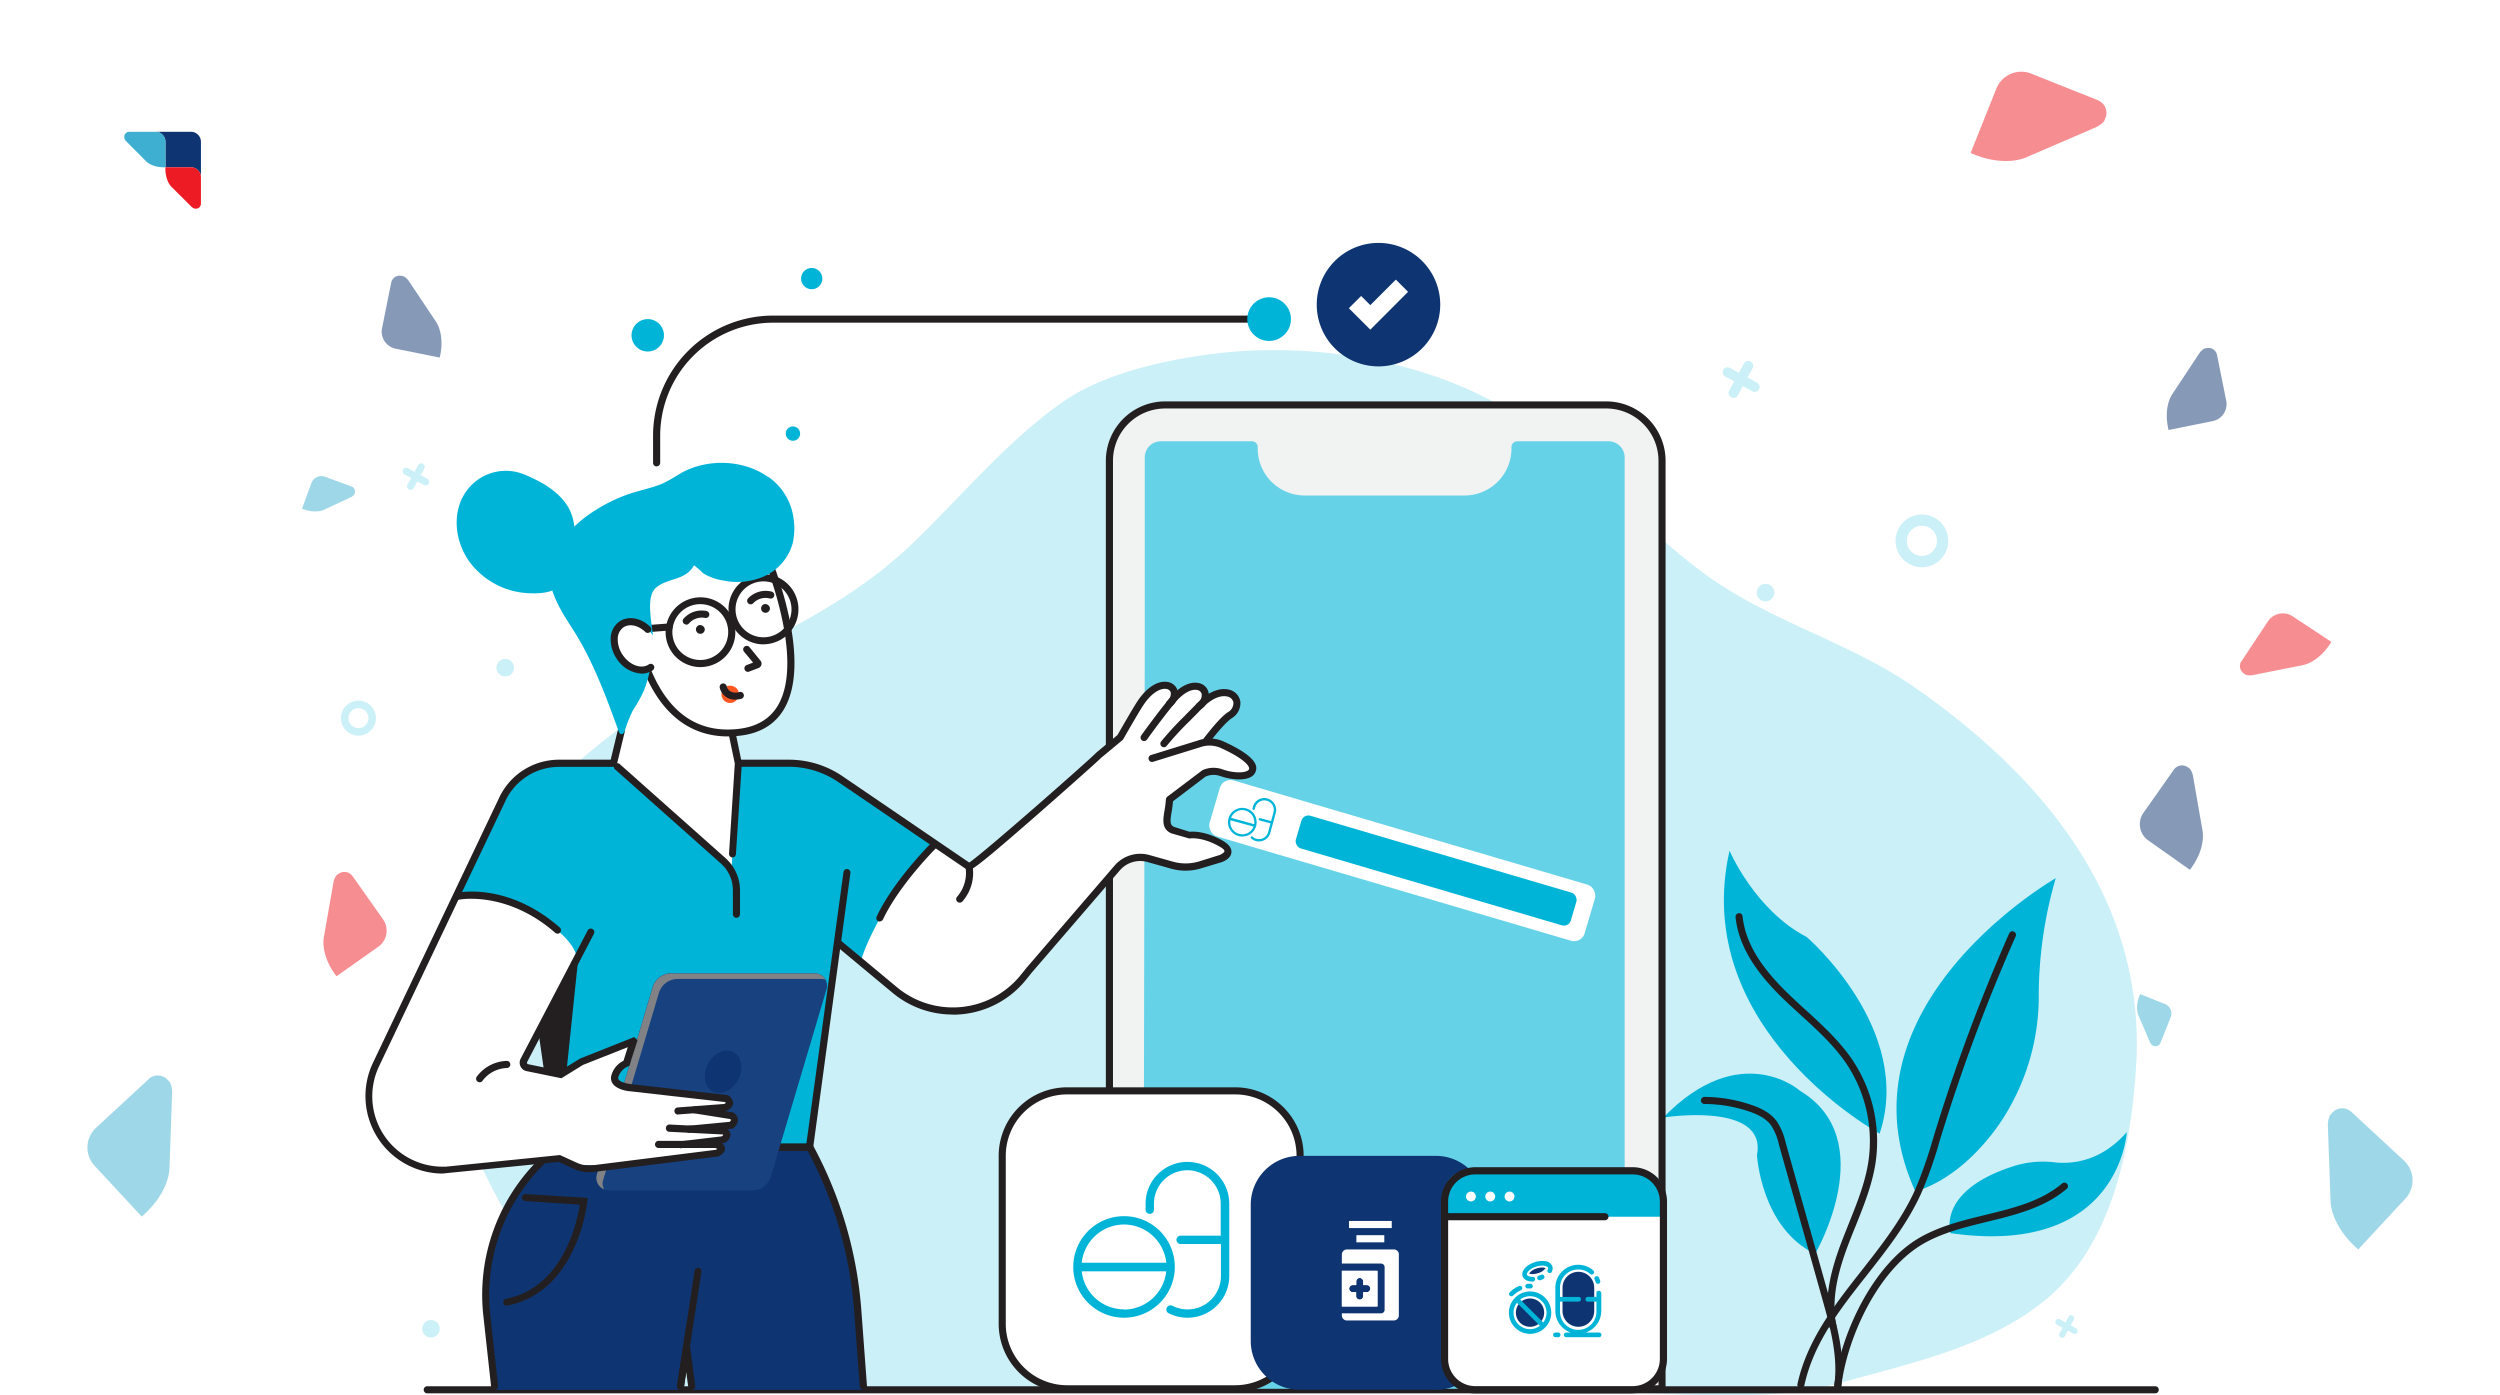 <svg xmlns="http://www.w3.org/2000/svg" xmlns:xlink="http://www.w3.org/1999/xlink" id="Layer_1" data-name="Layer 1" viewBox="0 0 645 360"><defs><style>.cls-1{opacity:0.5;}.cls-2{fill:#ed1c24;}.cls-2,.cls-3,.cls-4{fill-rule:evenodd;}.cls-10,.cls-3{fill:#0e3572;}.cls-4{fill:#3eafd1;}.cls-5{opacity:0.65;}.cls-6{fill:#fff;}.cls-7{fill:#ccf0f7;}.cls-8{fill:#00b4d8;}.cls-9{fill:#231f20;}.cls-11{fill:#f1f2f2;}.cls-12{fill:#66d2e8;}.cls-13{fill:#17417f;}.cls-14{fill:#808285;}.cls-15{fill:#ff5722;}</style></defs><g class="cls-1"><path class="cls-2" d="M90.93,226l7.89,11.18a5.09,5.09,0,0,1-1.21,7.08l-10.8,7.62c-4.25-5.6-3.27-10-3.27-10l2.52-14.39a4.59,4.59,0,0,1,.76-1.67l.57-.4a2.55,2.55,0,0,1,3.54.61Z"></path><path class="cls-3" d="M100.93,72.91l-2.37,11.8a4.48,4.48,0,0,0,3.5,5.25l11.39,2.29c1.42-6-.94-9.22-.94-9.22l-7.14-10.68a4,4,0,0,0-1.21-1.06l-.6-.12a2.23,2.23,0,0,0-2.63,1.74Z"></path><path class="cls-4" d="M90.71,125.53,83.84,123a2.71,2.71,0,0,0-3.48,1.61l-2.43,6.63c3.48,1.41,5.63.29,5.63.29l7.07-3.3a2.49,2.49,0,0,0,.76-.63l.12-.35a1.36,1.36,0,0,0-.8-1.74Z"></path><path class="cls-4" d="M38.36,278.42,24.75,291a6.92,6.92,0,0,0-.37,9.74l12.19,13.14c7.21-6.24,7.15-12.39,7.15-12.39l.7-19.8a6.18,6.18,0,0,0-.55-2.43l-.64-.69a3.45,3.45,0,0,0-4.87-.18Z"></path><path class="cls-3" d="M560.88,198.54,553,209.72a5.1,5.1,0,0,0,1.22,7.08L565,224.42c4.25-5.6,3.27-10,3.27-10L565.76,200a4.7,4.7,0,0,0-.77-1.67l-.56-.4a2.57,2.57,0,0,0-3.55.61Z"></path><path class="cls-3" d="M572,91.6l2.37,11.8a4.48,4.48,0,0,1-3.5,5.25l-11.38,2.29c-1.43-6,.94-9.22.94-9.22L567.52,91a4,4,0,0,1,1.2-1.07l.6-.12A2.24,2.24,0,0,1,572,91.6Z"></path><path class="cls-2" d="M541.3,25.87,524.07,19a6.92,6.92,0,0,0-9,3.84l-6.65,16.63c8.72,3.85,14.26,1.16,14.26,1.16l18.19-7.85a6.28,6.28,0,0,0,2-1.53l.35-.87a3.46,3.46,0,0,0-1.92-4.48Z"></path><path class="cls-4" d="M557.38,269.09l2.65-6.62a2.65,2.65,0,0,0-1.48-3.44l-6.39-2.56c-1.48,3.35-.45,5.48-.45,5.48l3,7a2.38,2.38,0,0,0,.59.76l.34.13a1.33,1.33,0,0,0,1.72-.74Z"></path><path class="cls-4" d="M606.64,286.85l13.61,12.62a6.92,6.92,0,0,1,.37,9.74l-12.19,13.14c-7.21-6.24-7.15-12.39-7.15-12.39l-.7-19.81a6.14,6.14,0,0,1,.55-2.42l.64-.69a3.46,3.46,0,0,1,4.87-.19Z"></path><path class="cls-2" d="M578.29,170.62l6.84-10.31a4.61,4.61,0,0,1,6.37-1.3l10,6.6c-3.33,5.42-7.39,6-7.39,6l-13,2.59a4.33,4.33,0,0,1-1.66-.09l-.52-.35a2.3,2.3,0,0,1-.65-3.19Z"></path></g><g class="cls-5"><image width="417" height="417" transform="translate(-7.2 -7.17) scale(0.24)"></image></g><circle class="cls-6" cx="42.93" cy="42.93" r="17.93"></circle><path class="cls-3" d="M40.1,34h9.17a2.58,2.58,0,0,1,2.57,2.58v9.16a2.58,2.58,0,0,0-2.57-2.57H42.68V36.61A2.59,2.59,0,0,0,40.1,34Z"></path><path class="cls-2" d="M51.84,52.56V45.7a2.55,2.55,0,0,0-2.54-2.54H42.68c-.12,3.52,1.56,5.05,1.56,5.05l5.19,5.16a2.36,2.36,0,0,0,.79.46h.35a1.27,1.27,0,0,0,1.27-1.27Z"></path><path class="cls-4" d="M33.29,34h6.85a2.56,2.56,0,0,1,2.55,2.55v6.61c-3.52.12-5-1.56-5-1.56l-5.16-5.18a2.34,2.34,0,0,1-.46-.8v-.34A1.28,1.28,0,0,1,33.29,34Z"></path><path class="cls-7" d="M551.17,274.3c2.26-42.43-24.16-74-57.24-97-16.72-11.63-37.1-16.88-53.8-29-18.74-13.62-32.32-31.88-53.16-43.72-21.11-12-49.74-16.61-75.38-13.11-12.54,1.72-27.59,5.15-38.09,12.71-14,10.06-25,23.33-37.28,35.27-13.07,12.73-27.37,20.34-43.53,28.47-26.16,13.16-50.9,30.83-66.83,55.39-13.08,20.16-14.14,43.7-6.31,66a136.27,136.27,0,0,0,16.35,32.13c5.5,7.93,12.94,13.88,19.47,20.88,2.73,2.93,10.22,16.24,14,16.09,35.64-1.42,72.69.19,108.61.33l137,.54c19.39.07,41.48,2.69,59.65-2.44,17.89-5.05,38.32-9.24,53.23-21.58,17-14.08,21.88-38.81,23.23-59.78q0-.59.06-1.17Z"></path><path class="cls-8" d="M484.94,292.48s-49.17-26.82-38.72-73c0,0,6.55,15.36,19.92,22.28,0,0,27.74,23.81,18.8,50.73Z"></path><path class="cls-8" d="M548.71,292.09s-1.71,32.29-45.46,26.07c0,0-3.79-11.16,16.9-17.49a25.33,25.33,0,0,1,10.11-.77c4.38.45,11.81-.22,18.45-7.81Z"></path><path class="cls-8" d="M530.37,226.58s-57.85,33.09-36.23,80.77c0,0,11.15-2.31,21.66-17.31A58.58,58.58,0,0,0,526,256.13a109.19,109.19,0,0,1,4.38-29.55Z"></path><path class="cls-8" d="M464.28,281.32s-15.3-13.42-35.15,7c0,0,26.86-4.27,24.17,9.69,0,0,1,18.72,15,25.51,0,0,17.2-29.57-4-42.16Z"></path><path class="cls-9" d="M464.63,358.18l-.19,0a.93.93,0,0,1-.7-1.09c2.46-11.35,9.61-20.45,16.53-29.26,5.09-6.48,10.34-13.17,13.77-20.75a109.69,109.69,0,0,0,4.59-13l.47-1.55a466.82,466.82,0,0,1,19.24-51.65.92.92,0,1,1,1.68.74A464.58,464.58,0,0,0,500.85,293l-.48,1.55a105.58,105.58,0,0,1-4.67,13.26c-3.51,7.79-8.84,14.57-14,21.13-7.1,9-13.81,17.58-16.18,28.52a.92.92,0,0,1-.9.72Z"></path><path class="cls-9" d="M474.14,358.56H474a.91.91,0,0,1-.79-1c1.66-13.42,10-31.42,22.27-38.37,5.16-2.91,11-4.35,16.74-5.74,7.37-1.8,14.33-3.5,19.82-8.12a.91.91,0,0,1,1.28.12.9.9,0,0,1-.11,1.28c-5.81,4.9-13.31,6.73-20.55,8.5-5.58,1.36-11.35,2.76-16.27,5.56-11.73,6.64-19.77,24-21.37,37a.91.91,0,0,1-.91.8Z"></path><path class="cls-9" d="M472.82,343a.93.93,0,0,1-.9-.74c-1.57-7.82.92-15.87,3.26-22,.58-1.53,1.19-3,1.8-4.57,2.09-5.2,4.26-10.57,5.08-16.12a36,36,0,0,0-5.66-25.1c-3.2-4.74-7.55-8.71-11.76-12.54-1.59-1.45-3.23-2.95-4.8-4.47-7.52-7.32-11.36-14-12.07-20.86a.92.92,0,0,1,.82-1,.89.89,0,0,1,1,.82c.67,6.45,4.33,12.72,11.54,19.73,1.53,1.5,3.16,3,4.74,4.42,4.29,3.91,8.73,8,12.05,12.88a37.86,37.86,0,0,1,6,26.39c-.86,5.77-3.07,11.24-5.19,16.53q-.93,2.26-1.8,4.54c-2.25,5.91-4.65,13.64-3.18,21A.9.9,0,0,1,473,343l-.18,0Z"></path><path class="cls-9" d="M474.14,358.56H474a.91.91,0,0,1-.77-1c1.1-7.58-1.12-15.45-3.07-22.4l-11.24-40a14.39,14.39,0,0,0-2.07-4.94c-1.46-1.9-3.84-2.87-5.76-3.52a36.27,36.27,0,0,0-11.23-1.87.92.92,0,1,1,0-1.83h0a38,38,0,0,1,11.81,2c2.16.72,4.86,1.85,6.62,4.13a15.93,15.93,0,0,1,2.38,5.56l11.25,40c2,7.12,4.26,15.19,3.11,23.15a.91.91,0,0,1-.91.78Z"></path><path class="cls-7" d="M132.62,172.25a2.27,2.27,0,1,1-2.27-2.26,2.27,2.27,0,0,1,2.27,2.26Z"></path><path class="cls-7" d="M113.46,342.82a2.26,2.26,0,1,1-2.26-2.26,2.25,2.25,0,0,1,2.26,2.26Z"></path><path class="cls-7" d="M457.76,152.9a2.26,2.26,0,1,1-2.26-2.27,2.26,2.26,0,0,1,2.26,2.27Z"></path><path class="cls-7" d="M92.47,187.86a2.58,2.58,0,1,1,2.58-2.58,2.58,2.58,0,0,1-2.58,2.58Zm0-7.1A4.52,4.52,0,1,0,97,185.28a4.52,4.52,0,0,0-4.52-4.52Z"></path><path class="cls-7" d="M495.85,143.43a3.89,3.89,0,1,1,3.89-3.89,3.89,3.89,0,0,1-3.89,3.89Zm0-10.69a6.8,6.8,0,1,0,6.8,6.8,6.8,6.8,0,0,0-6.8-6.8Z"></path><path class="cls-7" d="M110.26,123.53l-1.71-.94.93-1.71a.91.91,0,1,0-1.6-.87l-.94,1.71-1.71-.93a.91.91,0,0,0-.87,1.6l1.72.93-.94,1.71a.91.91,0,0,0,1.6.88l.94-1.71,1.71.93a.91.91,0,0,0,.87-1.6Z"></path><path class="cls-7" d="M453.25,98.69l-2.38-1.3,1.3-2.38a1.27,1.27,0,0,0-2.24-1.21l-1.29,2.38-2.38-1.3a1.27,1.27,0,0,0-1.21,2.23l2.38,1.29-1.3,2.38a1.27,1.27,0,0,0,2.23,1.22l1.29-2.38,2.38,1.29a1.27,1.27,0,1,0,1.22-2.22Z"></path><path class="cls-7" d="M535.7,342.73l-1.45-.8.79-1.46a.77.77,0,0,0-.31-1.05.77.77,0,0,0-1.05.31l-.8,1.46-1.45-.8a.79.79,0,0,0-1.06.31.78.78,0,0,0,.31,1.06l1.46.79-.8,1.46a.77.77,0,0,0,.32,1.06.79.79,0,0,0,1.05-.31l.8-1.46,1.45.79a.76.76,0,0,0,1-.31.76.76,0,0,0-.31-1Z"></path><path class="cls-10" d="M371.58,78.6a15.93,15.93,0,1,1-15.93-15.93A15.93,15.93,0,0,1,371.58,78.6Z"></path><polygon class="cls-6" points="353.54 85.05 348 79.52 351.17 76.36 353.54 78.73 360.13 72.14 363.28 75.3 353.54 85.05 353.54 85.05"></polygon><path class="cls-8" d="M206.43,111.87a1.85,1.85,0,1,1-1.85-1.85,1.85,1.85,0,0,1,1.85,1.85Z"></path><path class="cls-8" d="M212.16,71.88a2.74,2.74,0,1,1-2.74-2.74,2.75,2.75,0,0,1,2.74,2.74Z"></path><path class="cls-8" d="M171.3,86.51a4.18,4.18,0,1,1-4.18-4.18,4.18,4.18,0,0,1,4.18,4.18Z"></path><path class="cls-9" d="M169.4,120.34a.92.92,0,0,1-.91-.92v-7a31,31,0,0,1,31-31h128a.92.92,0,1,1,0,1.83h-128a29.19,29.19,0,0,0-29.16,29.15v7a.92.92,0,0,1-.92.92Z"></path><path class="cls-8" d="M321.8,82.33a5.63,5.63,0,1,0,5.63-5.63,5.64,5.64,0,0,0-5.63,5.63Z"></path><path class="cls-9" d="M556.14,359.48l-446,0a.92.92,0,0,1,0-1.83l446,0a.92.92,0,0,1,0,1.83Z"></path><path class="cls-11" d="M414.42,104.48H300.61a14.38,14.38,0,0,0-14.38,14.38V358.31H428.8V118.86a14.38,14.38,0,0,0-14.38-14.38Z"></path><path class="cls-9" d="M287.15,357.39H427.89V118.86a13.49,13.49,0,0,0-13.47-13.47H300.61a13.48,13.48,0,0,0-13.46,13.47V357.39Zm142.57,1.83H285.31V118.86a15.32,15.32,0,0,1,15.3-15.3H414.42a15.33,15.33,0,0,1,15.3,15.3V359.22Z"></path><path class="cls-12" d="M295,358.31l.35-190.93V118a4.15,4.15,0,0,1,4.15-4.15H323a1.49,1.49,0,0,1,1.49,1.49v.4a12.12,12.12,0,0,0,12.1,12.1h41.27a12.12,12.12,0,0,0,12.1-12.1v-.4a1.49,1.49,0,0,1,1.49-1.49H415a4.16,4.16,0,0,1,4.16,4.15V358.31Z"></path><path class="cls-6" d="M318.69,358.31H275.31a16.75,16.75,0,0,1-16.75-16.74V298.18a16.74,16.74,0,0,1,16.75-16.73h43.38a16.73,16.73,0,0,1,16.74,16.73v43.39a16.74,16.74,0,0,1-16.74,16.74Z"></path><path class="cls-9" d="M275.31,282.36a15.84,15.84,0,0,0-15.82,15.82v43.39a15.84,15.84,0,0,0,15.82,15.82h43.38a15.84,15.84,0,0,0,15.82-15.82V298.18a15.84,15.84,0,0,0-15.82-15.82Zm43.38,76.86H275.31a17.67,17.67,0,0,1-17.65-17.65V298.18a17.67,17.67,0,0,1,17.65-17.65h43.38a17.67,17.67,0,0,1,17.65,17.65v43.39a17.67,17.67,0,0,1-17.65,17.65Z"></path><path class="cls-8" d="M306.33,299.77a10.79,10.79,0,0,0-10.77,10.77v1.57a1.08,1.08,0,1,0,2.16,0v-1.57a8.61,8.61,0,1,1,17.22,0v8.26H304.61a1.08,1.08,0,1,0,0,2.16H315v8.26a8.61,8.61,0,0,1-12.56,7.65,1.08,1.08,0,0,0-1,1.91,10.78,10.78,0,0,0,15.71-9.57V310.54a10.78,10.78,0,0,0-10.78-10.77Z"></path><path class="cls-8" d="M290,313.77a13.1,13.1,0,1,0,13.1,13.1A13.1,13.1,0,0,0,290,313.77Zm0,2.15a11,11,0,0,1,10.9,9.87H279.09A11,11,0,0,1,290,315.92Zm0,21.9A11,11,0,0,1,279.09,328h21.79a11,11,0,0,1-10.9,9.87Z"></path><path class="cls-10" d="M370.44,358.56H335.29a12.6,12.6,0,0,1-12.6-12.6V310.81a12.6,12.6,0,0,1,12.6-12.6h35.15a12.6,12.6,0,0,1,12.6,12.6V346a12.6,12.6,0,0,1-12.6,12.6Z"></path><rect class="cls-6" x="349.95" y="318.68" width="7.2" height="1.84"></rect><rect class="cls-6" x="348.04" y="315.01" width="11.03" height="1.83"></rect><path class="cls-6" d="M359.46,322.36H347.64a1.32,1.32,0,0,0-1.44,1.21V326h10.11a.92.92,0,0,1,.92.92v11a.92.92,0,0,1-.92.92H346.2v.63a1.32,1.32,0,0,0,1.44,1.21h11.82a1.32,1.32,0,0,0,1.44-1.21v-16A1.32,1.32,0,0,0,359.46,322.36Zm-13.26,5.51v9.19h9.19v-9.19Zm6.42,5.52h-.91v.9a.92.92,0,1,1-1.83,0v-.9H349a.92.92,0,1,1,0-1.84h.91v-.91a.92.92,0,0,1,.9-.93h0a.92.92,0,0,1,.9.93v.91h.91a.92.92,0,1,1,0,1.84Z"></path><path class="cls-6" d="M346.2,327.87v9.19h9.19v-9.19Zm6.42,5.52h-.91v.9a.92.92,0,1,1-1.83,0v-.9H349a.92.92,0,1,1,0-1.84h.91v-.91a.92.92,0,0,1,.9-.93h0a.92.92,0,0,1,.9.93v.91h.91a.92.92,0,1,1,0,1.84Z"></path><path class="cls-6" d="M421.24,358.56H380.62a7.93,7.93,0,0,1-7.94-7.93V310a7.93,7.93,0,0,1,7.94-7.94h40.62a7.94,7.94,0,0,1,7.94,7.94v40.62a7.94,7.94,0,0,1-7.94,7.93Z"></path><path class="cls-8" d="M423.43,302.07h-45a5.74,5.74,0,0,0-5.75,5.75v6.09h56.5v-6.09a5.75,5.75,0,0,0-5.75-5.75Z"></path><path class="cls-6" d="M380.77,308.69a1.27,1.27,0,1,1-1.26-1.26,1.25,1.25,0,0,1,1.26,1.26Z"></path><path class="cls-6" d="M385.75,308.69a1.27,1.27,0,1,1-1.27-1.26,1.26,1.26,0,0,1,1.27,1.26Z"></path><path class="cls-6" d="M390.73,308.69a1.27,1.27,0,1,1-1.27-1.26,1.26,1.26,0,0,1,1.27,1.26Z"></path><path class="cls-9" d="M380.62,303a7,7,0,0,0-7,7v40.62a7,7,0,0,0,7,7h40.62a7,7,0,0,0,7-7V310a7,7,0,0,0-7-7Zm40.62,56.5H380.62a8.86,8.86,0,0,1-8.85-8.85V310a8.86,8.86,0,0,1,8.85-8.86h40.62a8.86,8.86,0,0,1,8.85,8.86v40.62a8.86,8.86,0,0,1-8.85,8.85Z"></path><path class="cls-9" d="M414.07,314.83H373.24a.92.92,0,1,1,0-1.84h40.83a.92.92,0,1,1,0,1.84Z"></path><path class="cls-10" d="M407.22,342.31a4.07,4.07,0,0,1-2.29-.7,4,4,0,0,1-1.1-1.1,4.64,4.64,0,0,1-.38-.69,4.15,4.15,0,0,1-.32-1.6v-6a4.09,4.09,0,0,1,8.18,0v6a4.15,4.15,0,0,1-.32,1.6,3.88,3.88,0,0,1-.38.69,3.55,3.55,0,0,1-.23.31,4.94,4.94,0,0,1-.56.56l-.31.23A4.09,4.09,0,0,1,407.22,342.31Zm-12.46,0a3.65,3.65,0,1,1,2.57-1.07A3.61,3.61,0,0,1,394.76,342.31Zm.63-13.59a1.93,1.93,0,0,1-.86-.16,3.34,3.34,0,0,1,1.91-1.29,4.74,4.74,0,0,1,1.44-.25,2,2,0,0,1,.87.16,3.38,3.38,0,0,1-1.92,1.29A4.74,4.74,0,0,1,395.39,328.72Z"></path><path class="cls-8" d="M413.13,333.57v4.65a5.92,5.92,0,0,1-4,5.57h3.35a.61.61,0,1,1,0,1.21h-8.45a.61.61,0,0,1,0-1.21h1.2a5.91,5.91,0,0,1-3.95-5.57v-6a5.91,5.91,0,0,1,5.9-5.91,5.85,5.85,0,0,1,3.89,1.47.59.59,0,0,1,.06.85.6.6,0,0,1-.85.06,4.69,4.69,0,0,0-7.79,3.53v2.38h4.86a.61.61,0,0,1,0,1.21h-4.86v2.38a4.7,4.7,0,1,0,9.39,0v-2.38h-2.3a.61.61,0,0,1,0-1.21h2.3v-1.06a.61.61,0,0,1,1.21,0Z"></path><path class="cls-8" d="M412.85,330.45a.6.6,0,0,1-.39.76.61.61,0,0,1-.76-.39,4.51,4.51,0,0,0-.26-.64.61.61,0,1,1,1.09-.53A7.85,7.85,0,0,1,412.85,330.45Zm-10.93,13.34a.61.61,0,1,1,0,1.21h-.69a.61.61,0,0,1,0-1.21Zm-1.41-17.08a1.93,1.93,0,0,1-.25,1.59.61.61,0,0,1-1-.63.76.76,0,0,0,.14-.58c-.08-.24-.42-.43-.9-.52a5,5,0,0,0-2.21.23c-1.66.55-2.49,1.59-2.34,2.07.11.33.68.55,1.42.56a.61.61,0,1,1,0,1.21h0c-1.31,0-2.27-.54-2.54-1.39-.44-1.32.9-2.87,3.1-3.59a5.86,5.86,0,0,1,2.79-.27A2.16,2.16,0,0,1,400.51,326.71Zm-1.89,8.1a5.46,5.46,0,1,1-7.72,0A5.42,5.42,0,0,1,398.62,334.81Zm.39,3.86a4.25,4.25,0,0,0-4.25-4.25,4.24,4.24,0,0,0-2.54.85l5.94,5.94A4.26,4.26,0,0,0,399,338.67Zm-1.71,3.39-5.94-5.94a4.24,4.24,0,0,0,5.94,5.94Z"></path><path class="cls-8" d="M398.43,329.22a.61.61,0,0,1-.3.8c-.23.1-.48.2-.73.28a.63.63,0,0,1-.19,0,.61.61,0,0,1-.61-.6.6.6,0,0,1,.42-.57,6.44,6.44,0,0,0,.61-.24A.6.6,0,0,1,398.43,329.22Zm-3.67,2a.61.61,0,1,1,0,1.21l-.54,0h-.05a.6.6,0,0,1-.05-1.2C394.33,331.2,394.54,331.19,394.76,331.19Zm-2.06.89a.6.6,0,0,1-.33.79,6.37,6.37,0,0,0-2,1.37.59.59,0,0,1-.43.17.58.58,0,0,1-.42-.17.6.6,0,0,1,0-.86,7.19,7.19,0,0,1,2.43-1.62A.61.61,0,0,1,392.7,332.08Z"></path><path class="cls-8" d="M206.71,197H146.28a16.92,16.92,0,0,0-15.88,9.43L116,236.09l21,10.32L144.12,296h64.79l11.91-82.71A14.26,14.26,0,0,0,206.71,197Z"></path><path class="cls-6" d="M250,223.63c.79.53,33-28,33.54-28.78l5.51-4.57,8.15,6.22,4.53,9.78c-.22,3.86-1.77,6.69.85,7.83l.64.2a26.18,26.18,0,0,0,5.4,1.12,15.91,15.91,0,0,1,6.09,2c4.68,2.56.11,4.09.11,4.09l-5.06,1.58a12.93,12.93,0,0,1-7.37.1l-6.07-1.71a7.84,7.84,0,0,0-8.07,2.44l-22.66,26.32-1.51,1.87a23.44,23.44,0,0,1-33.23,3.31L215.29,242.5l15.76-29.6L250,223.63Z"></path><path class="cls-8" d="M241,218.16l-27.08-19.31-27.75,23.66,35.8,26c2-8.52,14.24-27.74,19-30.36Z"></path><path class="cls-6" d="M297.16,195.7l12.12-3.76a8.09,8.09,0,0,1,6.13.24c3.34,1.53,8.11,4.11,7.76,6.29s-5,2-8,.91a6,6,0,0,0-4.66.21l-14.51,11,1.14-14.91Z"></path><path class="cls-6" d="M300.47,206.56c.19-.32,11.95-18.67,16.84-22.05s-.64-9.86-7.88-2.33-15.85,18.59-15.85,18.59l6.89,5.79Z"></path><path class="cls-6" d="M295.91,203.74c.15-.3,9.66-18,13.92-21.39s-1.28-9-7.39-1.59-13.26,18.15-13.26,18.15l6.73,4.83Z"></path><path class="cls-6" d="M290,204.76c.11-.32,8-18.77,11.87-22.59s-2.11-8.85-7.51-.9-11.51,19.3-11.51,19.3l7.15,4.19Z"></path><path class="cls-10" d="M221.29,338.22A105.34,105.34,0,0,0,208.91,296H144.12a35.11,35.11,0,0,0-3.88,3.24,48,48,0,0,0-14.64,40.2l2.13,19.14h47.7l1.71-11,1.45,11H222.8l-1.51-20.34Z"></path><path class="cls-9" d="M175.57,358.6h-.14a.92.92,0,0,1-.77-1l2.55-16.45,2.18,16.47a.92.92,0,0,1-1.82.24l-.51-3.81-.58,3.83a.92.92,0,0,1-.91.77Z"></path><path class="cls-9" d="M222.74,358.61a.92.92,0,0,1-.92-.84l-1.45-19.49a103.62,103.62,0,0,0-12-41.39H144.42a36,36,0,0,0-3.55,3,47.27,47.27,0,0,0-14.36,39.43l2,18.28a.9.9,0,0,1-.8,1,.91.91,0,0,1-1-.81l-2-18.28a49.08,49.08,0,0,1,14.93-41,36.78,36.78,0,0,1,4-3.34l.23-.15h65.61l.27.48a105.54,105.54,0,0,1,12.48,42.61l1.45,19.48a.91.91,0,0,1-.84,1Z"></path><path class="cls-9" d="M209.71,296.89H143.33l-7.25-50.35a.91.91,0,0,1,.77-1,.92.92,0,0,1,1,.78l7,48.78h63.19L217.62,225a.9.9,0,0,1,1-.78.91.91,0,0,1,.79,1l-9.72,71.64Z"></path><polygon class="cls-9" points="149.25 246.69 144.12 295.97 136.98 246.41 149.25 246.69 149.25 246.69"></polygon><path class="cls-13" d="M194.05,307.12h-37A3.18,3.18,0,0,1,154,303l14.37-48.29a5,5,0,0,1,4.84-3.61h37a3.18,3.18,0,0,1,3.05,4.08L198.9,303.51a5,5,0,0,1-4.85,3.61Z"></path><path class="cls-14" d="M155.62,304.47,170,256.18a5.06,5.06,0,0,1,4.85-3.61h37a3.2,3.2,0,0,1,1.17.22,3.15,3.15,0,0,0-2.79-1.65h-37a5,5,0,0,0-4.84,3.61L154,303a3.17,3.17,0,0,0,1.87,3.85,3.14,3.14,0,0,1-.26-2.42Z"></path><path class="cls-10" d="M190.46,278.55c-1.47,2.82-4.41,4.2-6.56,3.08s-2.72-4.31-1.25-7.13,4.39-4.2,6.55-3.08,2.72,4.31,1.26,7.13Z"></path><path class="cls-6" d="M188.77,287.88l-11.55-1.36,9.54-.7c2-.28,2.39-2.35.14-2.42l-20.05-2.3-6.49-.7a2.28,2.28,0,0,1-1.75-2.55c.2-1.3,1.32-2.82,4.09-4l1.66-5.56L150,274a13,13,0,0,0-2.57,1.38l-2.75,1.91-10.32-2.11,14.27-29c-2.72-8-22.31-17.63-30.31-14.91L101.1,266.27h0l-3.58,7.3a19.63,19.63,0,0,0,20.15,28.12l26.65-2.75,2.09.81a12.89,12.89,0,0,0,3.42.79c6.21.55,31.52-1.88,35.18-2.94,1.47-.43,1.75-2.17,0-2.27l-12.43.22L187,294c1.52-.27,1.88-2.1,0-2.22l-12.15-.52,13.8-.92a1.24,1.24,0,1,0,.14-2.47Z"></path><polygon class="cls-6" points="158.29 196.95 188.74 223.97 190.5 196.96 184.58 168.28 165.98 168.28 158.29 196.95 158.29 196.95"></polygon><path class="cls-9" d="M190,236.79a.92.92,0,0,1-.91-.92v-6.18a9.26,9.26,0,0,0-3.11-6.91l-27.31-24.29a.91.91,0,0,1,1.22-1.36l27.31,24.28a11.1,11.1,0,0,1,3.72,8.28v6.18a.92.92,0,0,1-.92.92Z"></path><path class="cls-9" d="M174.92,287.57a.93.93,0,0,1-.92-.85.91.91,0,0,1,.85-1l12-.9a1.32,1.32,0,0,0,.41-.28,1.26,1.26,0,0,0-.2-.21l-24.48-2.78c-.31,0-3.23-.31-4.42-1.87a2.5,2.5,0,0,1-.48-2,5.92,5.92,0,0,1,3.18-4l1.11-3.51-11.56,4.58-5.56,3.44-9-1.84a2.22,2.22,0,0,1-1.52-3.21l17.29-33.08a.89.89,0,0,1,1.22-.38.91.91,0,0,1,.4,1.23L136,274a.42.42,0,0,0,0,.35.41.41,0,0,0,.28.22l8.26,1.69,5.15-3.17,13.93-5.53.87.79-.17.57L162.38,275l-.4.16a4.39,4.39,0,0,0-2.47,2.81.67.67,0,0,0,.13.58c.53.69,2.22,1.07,3.15,1.15l24.94,2.84.17.1a2.44,2.44,0,0,1,1.25,2c-.05.78-.6,1.42-1.64,1.9l-.15.07-12.38.92Z"></path><path class="cls-9" d="M189,221.22h-.06a.92.92,0,0,1-.85-1L189.58,197,187,184.64a.92.92,0,0,1,1.8-.37l2.6,12.63-1.53,23.46a.93.93,0,0,1-.92.86Z"></path><path class="cls-9" d="M114.21,302.78a20,20,0,0,1-18-28.55L128.7,206a17.05,17.05,0,0,1,15.49-10h13.37l1.81-7.52a.92.92,0,0,1,1.11-.67.9.9,0,0,1,.68,1.1L159,197.86H144.19a15.26,15.26,0,0,0-13.84,8.91L97.84,275A18.14,18.14,0,0,0,114.21,301h.84L144.47,298l4.38,2a7.53,7.53,0,0,0,4.08.64l31.8-4a2.13,2.13,0,0,0,.33-.23,4,4,0,0,0-.56-.23l-14.6,0h0a.92.92,0,0,1-.91-.92.93.93,0,0,1,.91-.92l14.87,0,.14,0c.5.15,2,.62,2.13,1.86s-1.23,1.91-1.64,2.11l-.13.06-32.11,4a9.33,9.33,0,0,1-5.08-.79l-3.92-1.8-29,2.89Z"></path><path class="cls-9" d="M143.82,240.87a.9.9,0,0,1-.6-.23c-12.41-10.84-24.57-8.57-24.69-8.54a.92.92,0,1,1-.36-1.8c.53-.1,13.14-2.51,26.25,9a.92.92,0,0,1,.09,1.29.93.93,0,0,1-.69.32Z"></path><path class="cls-9" d="M123.75,279.23a.88.88,0,0,1-.53-.17.91.91,0,0,1-.22-1.27,10,10,0,0,1,7.75-4.08.92.92,0,0,1,.91.93.91.91,0,0,1-.91.91h0a8.15,8.15,0,0,0-6.26,3.29.87.87,0,0,1-.74.39Z"></path><path class="cls-9" d="M175.69,296.27a.92.92,0,0,1-.1-1.83l10.63-1.26c.34-.25.39-.39.39-.39h0a.72.72,0,0,1-.15-.1L172.67,292a.9.9,0,0,1-.87-1,.93.93,0,0,1,1-.87l14.22.7.17.09a2.31,2.31,0,0,1,1.28,1.76,2.43,2.43,0,0,1-1.39,2.1l-.17.11-11.07,1.32Z"></path><path class="cls-9" d="M177.87,292.27a.92.92,0,0,1-.91-.84.91.91,0,0,1,.83-1l10.47-1c.25-.24.32-.41.31-.48a.44.44,0,0,0-.16-.23l-9.18-1.46a.92.92,0,1,1,.3-1.81l9.55,1.52.15.08a2.44,2.44,0,0,1,1.17,1.76,2.62,2.62,0,0,1-1.19,2.21l-.22.18-11,1Z"></path><path class="cls-9" d="M130.75,336.9a.92.92,0,0,1-.18-1.82c14.83-2.91,18.38-20.06,19-24.28l-14.07-.92a.91.91,0,0,1,.12-1.82l16,1-.09.94c0,.23-2.43,23.26-20.63,26.84l-.17,0Z"></path><path class="cls-9" d="M175.57,358.6h-.14a.92.92,0,0,1-.77-1l4.55-29.74a.92.92,0,0,1,1-.76.91.91,0,0,1,.76,1l-4.54,29.74a.92.92,0,0,1-.91.77Z"></path><path class="cls-6" d="M170.89,167.27a5.57,5.57,0,1,1-6.53-4.41,5.57,5.57,0,0,1,6.53,4.41Z"></path><path class="cls-9" d="M165.44,163.67a4.58,4.58,0,0,0-.9.09,4.65,4.65,0,1,0,5.45,3.68h0a4.63,4.63,0,0,0-4.55-3.77Zm0,11.14A6.48,6.48,0,0,1,164.19,162a6.5,6.5,0,0,1,7.61,5.13,6.5,6.5,0,0,1-5.14,7.6,6.57,6.57,0,0,1-1.23.12Z"></path><path class="cls-6" d="M163,154.58s1.51,37.15,27.53,34.33S197,141.56,197,141.56s-21.69-16.92-34.05,13Z"></path><path class="cls-9" d="M187.8,190c-9.47,0-16.81-5.49-21.33-16a.91.91,0,0,1,1.68-.72c4.68,10.9,12.17,15.88,22.26,14.79,4.8-.52,8.28-2.59,10.34-6.15,7.27-12.55-4.44-39.65-4.56-39.92a.91.91,0,1,1,1.67-.74c.51,1.15,12.21,28.23,4.48,41.58-2.37,4.09-6.32,6.46-11.73,7a27,27,0,0,1-2.81.15Z"></path><path class="cls-9" d="M194.81,171.6h0ZM193,173.34a.91.91,0,0,1-.33-1.77l1.63-.62L192,168.19a.92.92,0,1,1,1.42-1.16l2.78,3.42a1.2,1.2,0,0,1,.24,1.07,1.22,1.22,0,0,1-.75.83l-2.43.93a.87.87,0,0,1-.32.06Z"></path><path class="cls-9" d="M193.68,155.92a.92.92,0,0,1-.7-1.51,6.25,6.25,0,0,1,6-1.8.92.92,0,1,1-.43,1.78,4.39,4.39,0,0,0-4.2,1.22.91.91,0,0,1-.69.31Z"></path><path class="cls-9" d="M177.05,161.13a.89.89,0,0,1-.56-.2.91.91,0,0,1-.15-1.29,6.2,6.2,0,0,1,5.93-2,.91.91,0,1,1-.36,1.79,4.41,4.41,0,0,0-4.14,1.39.9.9,0,0,1-.72.35Z"></path><path class="cls-9" d="M198.64,156.87a1.14,1.14,0,1,1-1.46-1,1.24,1.24,0,0,1,1.46,1Z"></path><path class="cls-9" d="M181.83,162.29a1.14,1.14,0,1,1-1.46-1,1.24,1.24,0,0,1,1.46,1Z"></path><path class="cls-15" d="M190.51,179.77a2.23,2.23,0,1,1-1.32-2.71,2.12,2.12,0,0,1,1.32,2.71Z"></path><path class="cls-9" d="M189.67,180.51a4.13,4.13,0,0,1-2.25-.62,4,4,0,0,1-1.73-2.47.91.91,0,0,1,1.79-.37,2.32,2.32,0,0,0,.93,1.3,3.1,3.1,0,0,0,2.38.18.91.91,0,1,1,.44,1.77,6.33,6.33,0,0,1-1.56.21Z"></path><path class="cls-9" d="M180.67,155.87a7,7,0,0,0-2.44.43,7.2,7.2,0,1,0,4.89,13.55,7.22,7.22,0,0,0,4.33-9.23h0a7.2,7.2,0,0,0-6.78-4.75Zm0,16.24A9,9,0,1,1,189.17,160h0a9,9,0,0,1-5.42,11.57,9.14,9.14,0,0,1-3.06.54Z"></path><path class="cls-9" d="M161.57,163.52a.92.92,0,0,1-.06-1.83l11.08-.84a.92.92,0,0,1,.14,1.83l-11.08.84Z"></path><path class="cls-9" d="M197,150a7.21,7.21,0,1,0,6.51,10.27,7.05,7.05,0,0,0,.26-5.5h0A7.24,7.24,0,0,0,197,150Zm0,16.25a9.05,9.05,0,0,1-8.49-6A9,9,0,0,1,200.79,149a8.94,8.94,0,0,1,4.66,5.11h0A9,9,0,0,1,200,165.69a9,9,0,0,1-3.07.54Z"></path><path class="cls-9" d="M245.78,261.75a24.17,24.17,0,0,1-15.53-5.63l-14.36-11.94a.92.92,0,1,1,1.17-1.41l14.36,11.94a22.53,22.53,0,0,0,31.94-3.17l1.51-1.88,22.68-26.33a8.74,8.74,0,0,1,9-2.73l6.08,1.71a12,12,0,0,0,6.86-.1l5.05-1.58c.58-.2,1.33-.68,1.36-1s-.31-.71-1.64-1.43c-4.3-2.35-7.22-1.89-7.24-1.88l-.22,0-.21-.06L302.2,215c-2.54-1.11-2.15-3.52-1.76-5.86a25.33,25.33,0,0,0,.36-2.86.93.93,0,0,1,1-.86.91.91,0,0,1,.86,1,30.06,30.06,0,0,1-.38,3.06c-.42,2.5-.46,3.36.64,3.86l4,1.26c.88-.09,4-.19,8.21,2.11.67.37,2.73,1.49,2.58,3.2s-2.21,2.42-2.62,2.56L310,224a13.76,13.76,0,0,1-7.89.11l-6.09-1.71a6.91,6.91,0,0,0-7.11,2.16l-22.66,26.31-1.5,1.86a24.17,24.17,0,0,1-16.55,8.94c-.82.08-1.64.12-2.45.12Z"></path><path class="cls-9" d="M227,237.76a.88.88,0,0,1-.39-.08.91.91,0,0,1-.43-1.22c4.35-9.23,13.7-18.56,14.09-19a.92.92,0,1,1,1.29,1.3c-.09.09-9.52,9.49-13.74,18.43a.9.9,0,0,1-.82.52Z"></path><path class="cls-9" d="M247.59,232.88a.88.88,0,0,1-.63-.25.92.92,0,0,1,0-1.3,9.38,9.38,0,0,0,2.16-7.53.91.91,0,0,1,.74-1.07.9.9,0,0,1,1.06.72,11.1,11.1,0,0,1-2.63,9.14.93.93,0,0,1-.67.29Z"></path><path class="cls-9" d="M301.88,207.08a.91.91,0,0,1-.73-.37.92.92,0,0,1,.17-1.28l8.86-6.69a6.88,6.88,0,0,1,5.31-.22c2.39.85,5.25,1,6.38.32a.69.69,0,0,0,.4-.51c.11-.7-1.28-2.6-7.24-5.32a7.17,7.17,0,0,0-5.44-.21l-12.17,3.77a.92.92,0,0,1-.54-1.75L309,191.07a8.89,8.89,0,0,1,6.79.28c8.81,4,8.42,6.47,8.29,7.27a2.57,2.57,0,0,1-1.28,1.8c-1.83,1.08-5.37.73-7.92-.18a5.07,5.07,0,0,0-3.89.15l-8.56,6.5a.94.94,0,0,1-.55.19Z"></path><path class="cls-9" d="M300.29,192.79a.92.92,0,0,1-.71-1.5,79.64,79.64,0,0,1,6-6.52c.93-1,2-2,3.15-3.23,4.19-4.34,7.43-3.92,8.62-3.54a3.76,3.76,0,0,1,2.66,3,4.52,4.52,0,0,1-2.21,4.29c-.91.62-2.68,2.27-6,6.59a.91.91,0,1,1-1.44-1.12c2.83-3.67,4.92-6,6.42-7a2.71,2.71,0,0,0,1.44-2.51,1.91,1.91,0,0,0-1.4-1.5c-.69-.22-3.18-.64-6.74,3.06-1.21,1.26-2.24,2.3-3.19,3.25a81.35,81.35,0,0,0-5.9,6.39.93.93,0,0,1-.71.34Z"></path><path class="cls-9" d="M295.18,191.19a.89.89,0,0,1-.54-.17.91.91,0,0,1-.2-1.28c2.73-3.79,5.18-7,7.28-9.57,3.58-4.33,6.51-4.19,7.61-3.93a3.23,3.23,0,0,1,2.49,2.43,4.31,4.31,0,0,1-1.82,4.22.91.91,0,1,1-1.14-1.42,2.58,2.58,0,0,0,1.18-2.39,1.42,1.42,0,0,0-1.13-1.06c-1.23-.29-3.39.43-5.77,3.32-2.08,2.52-4.51,5.71-7.22,9.47a.91.91,0,0,1-.74.38Z"></path><path class="cls-8" d="M198.22,123.1c-6.17-4.42-15.45-5-22.6-1a43.34,43.34,0,0,1-4.78,2.7c-3.25,1.33-6.79,1.88-10.07,3.2l-1.07.44a42.78,42.78,0,0,0-6.18,3.25,34.06,34.06,0,0,0-5.37,4.18c-.11.1-.21.2-.31.31-1.46,1.44-3.12,3-3.68,5s-1.43,3.55-1.95,5.41c-1.62,5.82,3.93,12.95,6.73,17.63,4.49,7.51,7.69,16.19,10.64,24.37.13.37.34.8.75.83s.72-.47.88-.88a31.67,31.67,0,0,1,2.13-5.36,33.81,33.81,0,0,0,2.86-5.17,36,36,0,0,0,2.25-13.68c-.12-3.29-2-10.26.78-12.68,2.93-2.59,7.7-1.82,9.83-5.81a26.46,26.46,0,0,1,2.4,2.1,14.2,14.2,0,0,0,5.25,1.85,17.34,17.34,0,0,0,10.79-1.25,13.27,13.27,0,0,0,7-8.33,16.86,16.86,0,0,0,.28-6.09,15.51,15.51,0,0,0-6.53-11.08Z"></path><path class="cls-8" d="M118.75,129.67c-1.91,5-.75,10.85,2.31,15.19a20.12,20.12,0,0,0,15.44,8.19c2.72.11,7.09,0,8.35-2.78,2.68-6.08,5.43-14.14,1.25-20.21-2.55-3.71-6.86-6-10.9-7.67a12.49,12.49,0,0,0-14.63,4,12.85,12.85,0,0,0-1.82,3.24Z"></path><path class="cls-9" d="M249.92,224.55a.72.72,0,0,1-.44-.17l-33.11-22.55a22.73,22.73,0,0,0-12.86-4h-13a.92.92,0,0,1,0-1.83h13a24.56,24.56,0,0,1,13.88,4.28l32.67,22.26c3.78-2.5,31.41-26.86,32.76-28.33l.11-.11,5.37-4.46c.6-1,4-7,5.3-8.93,2.27-3.34,5.08-5.13,7.52-4.78a3.15,3.15,0,0,1,2.66,2.11,4.07,4.07,0,0,1-1.4,4.15.91.91,0,1,1-1.27-1.31,2.4,2.4,0,0,0,.93-2.28,1.36,1.36,0,0,0-1.18-.86c-1.33-.19-3.54.76-5.75,4-1.4,2.07-5.25,8.88-5.3,8.95l-.08.14-5.6,4.66c-1.13,1.13-10,9-16.71,14.87-14,12.23-16.61,14.15-17.52,14.15Z"></path><path class="cls-6" d="M168.31,163.77c2.1,3.06,1.91,6.83-.41,8.41s-5.89.39-8-2.67-1.9-6.83.42-8.41,5.88-.38,8,2.67Z"></path><path class="cls-9" d="M165.57,173.79a8.12,8.12,0,0,1-6.41-3.77,8.85,8.85,0,0,1-1.6-5.32,5.44,5.44,0,0,1,2.26-4.36c2.26-1.54,5.55-1,8,1.44a.92.92,0,0,1-1.28,1.31c-1.82-1.77-4.16-2.28-5.7-1.23a3.64,3.64,0,0,0-1.46,2.93,7,7,0,0,0,1.29,4.2c1.8,2.64,4.81,3.73,6.71,2.43a.92.92,0,0,1,1.27.24.94.94,0,0,1-.24,1.28,5,5,0,0,1-2.85.85Z"></path><rect class="cls-6" x="311.34" y="214.49" width="100.88" height="15.08" rx="2.83" transform="translate(77.47 -93.16) rotate(16.41)"></rect><path class="cls-8" d="M327,206a3,3,0,0,0-3.73,2.14l-.12.43a.3.3,0,0,0,.22.37.29.29,0,0,0,.37-.21l.12-.43a2.48,2.48,0,0,1,1.13-1.48,2.44,2.44,0,0,1,1.85-.23,2.42,2.42,0,0,1,1.71,3l-.61,2.26-2.81-.77a.31.31,0,0,0-.38.22.3.3,0,0,0,.22.37l2.82.77-.62,2.25a2.41,2.41,0,0,1-3,1.71,2.32,2.32,0,0,1-1-.55.3.3,0,0,0-.41.45,3,3,0,0,0,1.26.69,3.06,3.06,0,0,0,2.31-.3,3,3,0,0,0,1.42-1.84l1.39-5.1A3.06,3.06,0,0,0,327,206Z"></path><path class="cls-8" d="M321.49,208.56a3.7,3.7,0,1,0,2.6,4.54A3.71,3.71,0,0,0,321.49,208.56Zm-.16.58a3.1,3.1,0,0,1,2.24,3.5L317.63,211a3.09,3.09,0,0,1,3.7-1.89Zm-1.62,6a3.09,3.09,0,0,1-2.24-3.5l5.94,1.61a3.1,3.1,0,0,1-3.7,1.89Z"></path><rect class="cls-8" x="333.54" y="220.21" width="73.96" height="8.79" rx="1.86" transform="translate(78.55 -95.53) rotate(16.41)"></rect></svg>